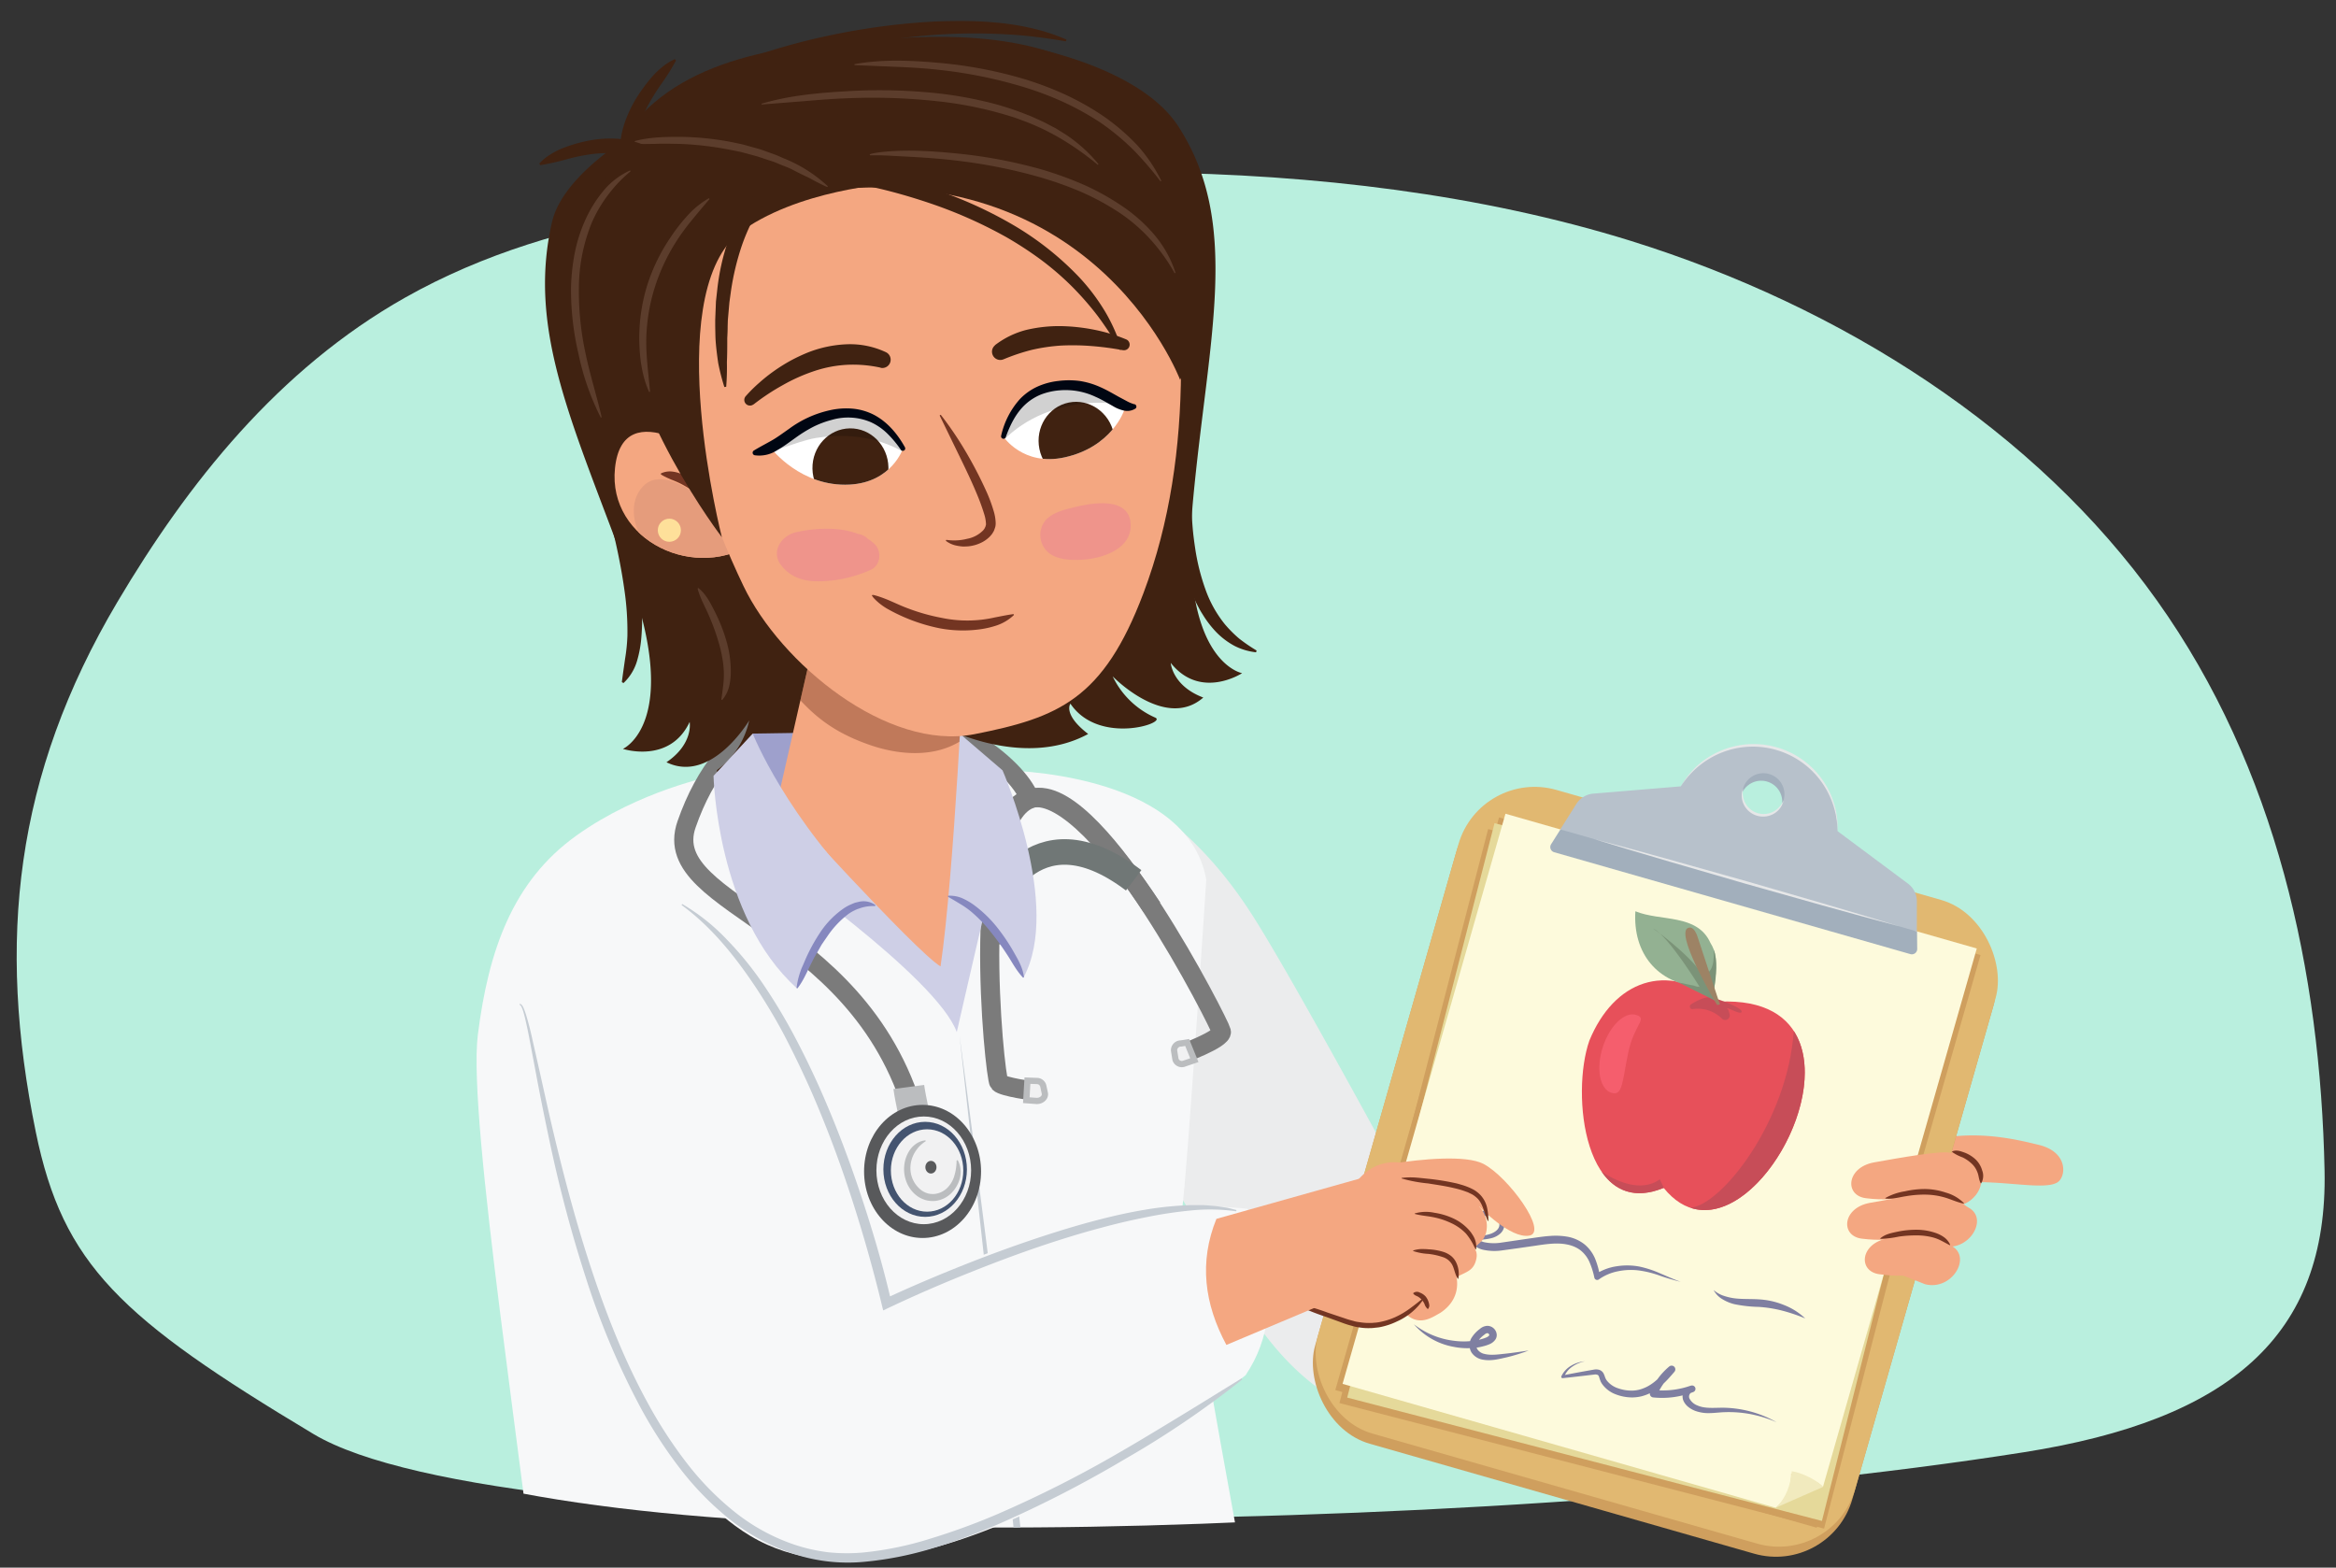 <svg xmlns="http://www.w3.org/2000/svg" xmlns:xlink="http://www.w3.org/1999/xlink" width="760" height="510" viewBox="0 0 760 510"><rect x="0" y="0" width="760" height="510" fill="#333333" stroke="none"/><defs><clipPath id="a"><path d="M255.51-.39c-26,4.92-130.39,49.21-98.59,97.22-37.12,23.31-63.56,60.37-84.17,99.05-30,56.41-35.29,110.35-23.84,172.42,8,43.15,34.76,88.72,79.87,106.47,88.18,34.67,345.78,24.89,506.64-3.31,60.17-10.55,84-36.84,83-90.59-1.19-64.78-14.11-131-49-185.52-35.39-55.3-91.89-95.48-153.94-117C427.9,48.1,345.76-17.44,255.51-.39Z" fill="none"/></clipPath><clipPath id="b"><path d="M265.68,204.64,253.07,260S297.74,309.43,306,314.4c4.5-30.5,7.71-102.64,7.71-102.64Z" fill="#f4a781"/></clipPath><clipPath id="c"><path d="M240.92,156.19c-9.39-7.63-38.25-28.92-40.84-3.87-2.45,23.67,26.75,37.43,45.76,23.74" fill="#f4a781"/></clipPath><clipPath id="d"><path d="M343.57,125.69c11.69-2.1,22.14,7.88,22.14,7.88s-3.95,11.87-19.43,15.24c-13.45,2.92-19.83-6.75-19.83-6.75S325.86,128.87,343.57,125.69Z" fill="#fff"/></clipPath><clipPath id="e"><path d="M272.93,134.67C261.1,135.73,251,146,251,146s9.62,12.5,25.43,11.65c13.75-.73,17.35-11.74,17.35-11.74S290.85,133.06,272.93,134.67Z" fill="#fff"/></clipPath></defs><path d="M214.12,69.35c-28.94,4.92-56.91,13.12-82.34,27.48C90.5,120.14,61.09,157.2,38.17,195.88,4.75,252.29-1.08,306.23,11.65,368.3c8.85,43.15,27.49,60.56,90.31,98.21s377.61,34.14,556.52,5.94c66.92-10.55,98.89-37.83,97.8-91.58-1.33-64.78-15.69-131-54.54-185.52-39.37-55.3-102.2-95.48-171.21-117C433.17,48.1,314.5,52.3,214.12,69.35Z" fill="#b9efde"/><g clip-path="url(#a)"><path d="M553.68,369.79l-98.22,13h0c-10.91-20.07-37-67.84-47.87-84.82C393.23,275.37,379,266.09,379,266.09L368.88,364,400,415.53a108.39,108.39,0,0,0,10.11,16.77l.81,1.34.11-.09c9.42,12.57,24.58,27.18,44.43,27.7,35,.91,102.45-27.61,102.45-27.61Z" fill="#ebeced"/><path d="M392.45,286.21s-6.33,97.48-7.86,107.13S469.21,856,469.21,856L260.56,902,125.07,888.48s57.58-285.22,51.49-349.56c-5.3-55.9-24.56-174.68-21.1-202.25s11.38-50,32-64.79,44.69-19.48,44.69-19.48l94-1.79S386.25,250.78,392.45,286.21Z" fill="#f7f8f9"/><path d="M312.17,336.94c3,21.92,5.76,43.86,8.56,65.8s5.37,43.91,8,65.88,5,44,7.43,65.94,4.7,44,6.9,66c4.24,44,8.25,88.11,11.22,132.26,1.47,22.08,2.69,44.17,3.44,66.29.18,5.53.26,11.06.39,16.59s.1,11.06.1,16.6c-.1,11.06-.36,22.13-1.43,33.14,1.41-22.08.7-44.21-.32-66.28S354,755,352.27,733s-3.5-44.08-5.49-66.11-4.11-44-6.31-66c-4.24-44-9-88-13.73-132l-7.26-65.95Z" fill="#c5ccd3"/><path d="M308.44,374.4a6.61,6.61,0,0,1-5.83,7.21,6.88,6.88,0,0,1-7.61-6.17,6.61,6.61,0,0,1,6.47-7.28,6.79,6.79,0,0,1,4.75,1.81A6.86,6.86,0,0,1,308.44,374.4Zm0,0a6.23,6.23,0,0,0-6.93-5.6,6,6,0,0,0-5.23,6.52,6.28,6.28,0,0,0,6.29,5.65,6,6,0,0,0,5.87-6.57Z" fill="#c5ccd3"/><path d="M318.63,436a6.59,6.59,0,0,1-5.82,7.21,6.87,6.87,0,0,1-5.05-1.45,7,7,0,0,1-2.57-4.72,6.75,6.75,0,0,1,1.68-5.11,6.75,6.75,0,0,1,9.54-.36A6.84,6.84,0,0,1,318.63,436Zm0,0a6.23,6.23,0,0,0-6.93-5.59,6,6,0,0,0-5.23,6.51,6.29,6.29,0,0,0,6.29,5.66,5.95,5.95,0,0,0,5.87-6.58Z" fill="#c5ccd3"/><path d="M324.15,493.57a6.59,6.59,0,0,1-5.83,7.21,6.87,6.87,0,0,1-7.61-6.17,6.61,6.61,0,0,1,6.47-7.28,6.75,6.75,0,0,1,4.74,1.81A6.83,6.83,0,0,1,324.15,493.57Zm0,0a6.29,6.29,0,0,0-2.34-4.29,6.21,6.21,0,0,0-4.59-1.3,6,6,0,0,0-5.23,6.51,6.27,6.27,0,0,0,6.29,5.65,6,6,0,0,0,5.87-6.57Z" fill="#c5ccd3"/><path d="M335.43,261c-7.06-22.89-87.52-63.37-112.07,7.21-9.6,27.62,60.56,31.74,75.82,101.09" fill="none" stroke="#7b7b7b" stroke-miterlimit="10" stroke-width="6.23"/><path d="M383.68,343.2s14.22-5.12,13.68-7.62S358.15,256.74,337,259.47c-22.56,2.9-13.37,91.32-12,92.76S336.54,355,336.54,355" fill="none" stroke="#7b7b7b" stroke-miterlimit="10" stroke-width="6.23"/><path d="M382.43,344.63l-.46-2.87a2.21,2.21,0,0,1,2.26-2.29l2-.33,2.34,5.76-3.43,1.17A2.14,2.14,0,0,1,382.43,344.63Z" fill="#f1f1f2" stroke="#bbbdbf" stroke-miterlimit="10" stroke-width="2.03"/><path d="M337.11,358.16l-3.21-.24.37-6.36,3,.11a2.15,2.15,0,0,1,2.13,1.54l.52,2.4C340.25,357,338.79,358.29,337.11,358.16Z" fill="#f1f1f2" stroke="#bbbdbf" stroke-miterlimit="10" stroke-width="2.03"/><path d="M374.87,295.32c-12-18.13-28.47-37.95-39.39-35.65-11.45,2.4-12.71,26.9-13,47.49" fill="none" stroke="#7b7b7b" stroke-miterlimit="10" stroke-width="6.23"/><path d="M322.7,296.14s12.49-35.18,46.13-9.75" fill="none" stroke="#707776" stroke-miterlimit="10" stroke-width="8.31"/><path d="M332.58,14.85s37.84,6.24,50.8,26.29c20.5,31.73,9.75,68.52,4.79,121.34S404.11,219,404.11,219s-13.52,8.85-23.22-3.34c0,0,.48,7.46,10.59,11.27-12.37,10.82-29.48-6.89-29.48-6.89a27.72,27.72,0,0,0,13.85,13.42c4,1.71-18.39,9.12-27.6-4.54,0,0-2.59,3.43,5.78,9.86-21.94,11.92-48.66-3-48.66-3L284.5,20.27Z" fill="#402211"/><path d="M202.43,46.06s-19.55,12-22.82,26.12c-8.27,35.69,7.16,66.46,24.79,114.68s-1.74,56.77-1.74,56.77,15.25,5,21.71-8.76c0,0,1.34,7.1-7.54,13.11,14.62,7.13,26.91-13.59,26.91-13.59a26.87,26.87,0,0,1-10.17,15.91c-3.44,2.57,20,4.07,25.66-10.94A42.32,42.32,0,0,1,256,250c-2.79,5.9,44.92-26.84,44.92-26.84L270.43,28.68Z" fill="#402211"/><path d="M250,279.83s54.75,38,61.28,55.94c0,0,13.07-57.32,15.67-66.37Z" fill="#cecfe6"/><path d="M244.89,238.65l67.72-1.07s5.77,28.32,4.39,26.09-73.49-1.34-73.49-1.34Z" fill="#9ea0cc"/><path d="M305.8,233.16l20.37,17.45S345.53,294.8,333,318c0,0-12.52-27.79-28.28-26.69C304.72,291.32,312.16,273.64,305.8,233.16Z" fill="#cecfe6"/><path d="M265.68,204.64,253.07,260S297.74,309.43,306,314.4c4.5-30.5,7.71-102.64,7.71-102.64Z" fill="#f4a781"/><g clip-path="url(#b)"><path d="M260.67,205.47a67,67,0,0,0,25.06,14.32A64.29,64.29,0,0,0,299,222.26c5.11.42,10.36-.68,15.33.52a6.67,6.67,0,0,1,4.61,9.81,3,3,0,0,1-.4,3c-8.55,11-23.27,11.07-35.66,6.73-15-5.24-22.06-12.61-32.41-27C245.87,208.89,254.44,199.93,260.67,205.47Z" fill="#733522" opacity="0.4"/></g><path d="M369.55,144.81c10.83-16.35,13.94-22,15.14-33.39,2.46-23.21.39-51.38-12.06-71.75C357.53,15,324.55,11,297.37,12.15c-32.22,1.31-67.85,3.59-88.55,25-35.44,36.68.34,123.19,19.22,131.46" fill="#402211"/><path d="M240.92,156.19c-9.39-7.63-38.25-28.92-40.84-3.87-2.45,23.67,26.75,37.43,45.76,23.74" fill="#f4a781"/><g clip-path="url(#c)"><path d="M209.1,158.34c5.51-6,15.16.57,20.11,4.36,6.32,4.84,10.21,11.3,12.64,18.81.63,2-1.17,3.73-3,3.86a6.29,6.29,0,0,1-3.07,1.75c-8.08,2-17.66-1.5-23.56-7.25C207,174.71,203.41,164.56,209.1,158.34Z" fill="#e59c7c"/></g><path d="M237.85,170.09a8.28,8.28,0,0,1-1.63-1,11.82,11.82,0,0,1-1.34-1.17c-.43-.4-.8-.84-1.19-1.27l-1.22-1.23a57.28,57.28,0,0,0-5.29-4.44,40.48,40.48,0,0,0-5.76-3.65,32.48,32.48,0,0,0-3.1-1.33c-.51-.26-1-.42-1.56-.72a12.91,12.91,0,0,1-1.65-.89l0,0a.25.25,0,0,1,0-.41,6.79,6.79,0,0,1,3.88-.53,10,10,0,0,1,1.87.44,18.34,18.34,0,0,1,1.8.65,29.06,29.06,0,0,1,6.58,3.68,34.29,34.29,0,0,1,5.47,5.09,29.78,29.78,0,0,1,2.3,2.94,10.35,10.35,0,0,1,.82,1.71,7.32,7.32,0,0,1,.37,2,.25.25,0,0,1-.24.25l-.11,0Z" fill="#733522"/><path d="M376.87,45.69C385.65,95,389.37,147,372,193c-13,34.45-27.57,40.44-54.92,45.84-28.53,5.64-63.18-23.13-75.18-48.16-21.61-45.06-28-89.72-31.51-140.7" fill="#f4a781"/><path d="M306.12,135a112.85,112.85,0,0,1,8,11.8,134.59,134.59,0,0,1,6.61,12.67,48.53,48.53,0,0,1,2.56,6.81,15,15,0,0,1,.65,3.91,5.46,5.46,0,0,1-.13,1.22c-.11.37-.24.73-.37,1.09s-.36.67-.55,1-.45.58-.68.87a10.07,10.07,0,0,1-3.37,2.36,12.33,12.33,0,0,1-3.76,1,17.67,17.67,0,0,1-1.92.06,15.24,15.24,0,0,1-1.9-.27A8.38,8.38,0,0,1,307.8,176a.21.21,0,0,1,0-.29.19.19,0,0,1,.19-.07h0a16.94,16.94,0,0,0,6.65-.35,9.78,9.78,0,0,0,5.3-2.83c.12-.19.28-.35.38-.54l.28-.57c.05-.2.11-.4.17-.59a4.06,4.06,0,0,0,0-.54,12.23,12.23,0,0,0-.58-3,67.9,67.9,0,0,0-2.35-6.45c-1.78-4.3-3.82-8.53-5.88-12.75l-6.19-12.73a.2.2,0,0,1,.09-.27A.21.21,0,0,1,306.12,135Z" fill="#733522"/><path d="M286.46,119.6a41.67,41.67,0,0,0-10.7-.93,40.1,40.1,0,0,0-10.71,2,57.53,57.53,0,0,0-10.31,4.58,72.65,72.65,0,0,0-9.57,6.32l-.06,0a1.84,1.84,0,0,1-2.53-2.64,47.13,47.13,0,0,1,4.43-4.4,53.44,53.44,0,0,1,4.86-3.86,56.72,56.72,0,0,1,5.3-3.32,57.67,57.67,0,0,1,5.73-2.7A38.61,38.61,0,0,1,275.51,112a27.45,27.45,0,0,1,12.76,2.6,2.7,2.7,0,0,1-1.71,5.07Z" fill="#402211"/><path d="M323.67,112.32a28.29,28.29,0,0,1,10.25-5,46.91,46.91,0,0,1,11.14-1.23A61.65,61.65,0,0,1,356,107.27a55.5,55.5,0,0,1,10.42,3.15,1.84,1.84,0,0,1-1.05,3.5l-.1,0a95.17,95.17,0,0,0-10-1.33,78,78,0,0,0-10-.17,58.54,58.54,0,0,0-9.62,1.41,64.94,64.94,0,0,0-9,3l-.21.08a2.69,2.69,0,0,1-2.67-4.61Z" fill="#402211"/><path d="M258.88,173.18c6-1.39,14-1.91,20.28.52a5.44,5.44,0,0,1,3,1.41l.28.26a14.41,14.41,0,0,1,1.88,1.41c2.81,2.54,2.18,7.31-1.2,8.68a42.88,42.88,0,0,1-15.05,3.61c-5.43.3-10.35-.63-13.88-5.11S254.18,174.28,258.88,173.18Z" fill="#ef948b"/><path d="M340.14,169.3c2.37-2.7,6.56-3.61,9.9-4.41,6.14-1.47,18-3.23,17.81,6.32-.17,7.65-9.49,10.5-15.73,10.88-3.17.19-7.2.08-10-1.6A7.51,7.51,0,0,1,340.14,169.3Z" fill="#ef948b"/><path d="M283.91,194l-.1-.05-.06,0,0,0c0-.13-.21-.06.1-.41.35,0,.12,0,.22,0h0l.23.05.38.1c.26.06.5.14.75.21.5.15,1,.33,1.45.48.95.35,1.88.71,2.78,1.11,1.82.79,3.6,1.63,5.45,2.32a63.67,63.67,0,0,0,11.28,3.2,40.47,40.47,0,0,0,17.3-.15c1.91-.36,3.82-.78,5.91-1.06a.21.21,0,0,1,.18.37,15.27,15.27,0,0,1-5.37,3.25,29.89,29.89,0,0,1-6.13,1.38,41,41,0,0,1-12.51-.39,57.7,57.7,0,0,1-17.36-6.51,22.12,22.12,0,0,1-2.52-1.79c-.39-.35-.79-.68-1.15-1.06-.19-.19-.37-.37-.54-.57l-.26-.3-.11-.14h0c.08,0-.15,0,.2,0,.29-.36.09-.28.09-.4h0s0,0,0,0l0,.08v0a.22.22,0,0,1-.09.3A.25.25,0,0,1,283.91,194Z" fill="#733522"/><path d="M343.57,125.69c11.69-2.1,22.14,7.88,22.14,7.88s-3.95,11.87-19.43,15.24c-13.45,2.92-19.83-6.75-19.83-6.75S325.86,128.87,343.57,125.69Z" fill="#fff"/><g clip-path="url(#d)"><ellipse cx="350.28" cy="143.57" rx="12.36" ry="12.9" transform="translate(-21.57 72.62) rotate(-11.48)" fill="#402211"/><path d="M381.48,124.39c-25.32-6.24-51.07,1.59-59.26,18.47-.81,1.68,1.4,3.54,2.74,2,7.15-8.16,17.1-12.43,27.77-13.59,9.63-1.06,16.62,1.77,26.12.17C382.22,130.88,384.42,125.12,381.48,124.39Z" opacity="0.18"/></g><path d="M325.7,141.83a26.38,26.38,0,0,1,6.12-12,18.64,18.64,0,0,1,5.71-4.06,22.58,22.58,0,0,1,6.74-1.83,27,27,0,0,1,7,0,25.76,25.76,0,0,1,6.71,2c2.12.93,4.08,2.09,5.93,3.12l2.62,1.4A12,12,0,0,0,369,131.5l.13,0a.84.84,0,0,1,.57,1,.81.81,0,0,1-.32.44,5,5,0,0,1-4,.56,11.43,11.43,0,0,1-3.3-1.39c-2-1.11-3.74-2.19-5.62-3A22.93,22.93,0,0,0,344.59,127a21.43,21.43,0,0,0-5.92,1.35,16.8,16.8,0,0,0-5.09,3.23c-3,2.76-4.95,6.65-6.38,10.69a.79.79,0,0,1-1.5-.46Z" fill="#000612"/><path d="M272.93,134.67C261.1,135.73,251,146,251,146s9.62,12.5,25.43,11.65c13.75-.73,17.35-11.74,17.35-11.74S290.85,133.06,272.93,134.67Z" fill="#fff"/><g clip-path="url(#e)"><ellipse cx="276.68" cy="152.27" rx="12.36" ry="12.9" transform="translate(-2.56 4.74) rotate(-0.98)" fill="#402211"/><path d="M236,143.44c23.53-13.14,48.7-13.08,62,2.15,1.23,1.41-.42,3.78-2.11,2.66-9.06-6-19.78-7.46-30.38-5.77-6.74,1.08-15.6,5.9-28,7.16C234.16,150,233.39,144.91,236,143.44Z" opacity="0.18"/></g><path d="M293.1,146.35a35.46,35.46,0,0,0-4.34-5.23,19.08,19.08,0,0,0-5.39-3.75,18.82,18.82,0,0,0-12.72-.78,30.77,30.77,0,0,0-6.19,2.33,44.49,44.49,0,0,0-5.7,3.55c-1.88,1.32-3.76,2.78-5.92,4a10.64,10.64,0,0,1-7.29,1.64.84.84,0,0,1-.29-1.54h0c2.05-1.24,3.84-2.15,5.75-3.23s3.73-2.46,5.68-3.81a34.91,34.91,0,0,1,13.22-6.05,24.12,24.12,0,0,1,7.4-.54,18.84,18.84,0,0,1,7.19,2.1c4.45,2.4,7.62,6.35,9.91,10.46a.78.78,0,0,1-.3,1.07A.79.79,0,0,1,293.1,146.35Z" fill="#000612"/><path d="M290.21,59.73S259,61.56,239.92,76.19c-24.79,21.52-5.07,98.57-5.07,98.57s-31.69-41.16-33.75-79S197.08,80,208,44.88s74.53-25.13,74.53-25.13l14.43,16Z" fill="#402211"/><circle cx="217.77" cy="172.5" r="3.76" fill="#fee09a"/><path d="M251.85,64.49c102-20.95,132.09,59.08,132.09,59.08l7-14.84S380.18,39.21,379,38s-102.27-5.92-102.27-5.92Z" fill="#402211"/><path d="M284.8,294.64s-13-6.52-25.51,26.89c-26.15-23.46-27.15-69.13-27.15-69.13l12.75-13.75S255.73,266.23,284.8,294.64Z" fill="#cecfe6"/><path d="M332.86,318.07c-2.25-2.33-3.58-5.07-5.28-7.62a85.36,85.36,0,0,0-5.36-7.39,45.73,45.73,0,0,0-6.26-6.48,28.37,28.37,0,0,0-3.65-2.54c-1.26-.79-2.53-1.52-3.93-2.32l.06-.3a10,10,0,0,1,4.77.87,20.53,20.53,0,0,1,4.15,2.5,39.89,39.89,0,0,1,6.84,6.65,62.94,62.94,0,0,1,5.34,7.8c1.54,2.73,3.23,5.42,3.6,8.7Z" fill="#8688bf"/><path d="M284.73,294.77a13.42,13.42,0,0,0-4.66.6l-1.08.37a10.87,10.87,0,0,0-1.05.47,13.62,13.62,0,0,0-2,1.19,30.42,30.42,0,0,0-6.58,6.94l-1.38,2c-.22.34-.46.68-.68,1l-.61,1.08c-.79,1.44-1.7,2.81-2.4,4.32-1.56,2.93-2.68,6-4.84,8.8l-.29-.11a24,24,0,0,1,1.12-5l.42-1.2c.16-.39.34-.77.51-1.16l1-2.33a58.32,58.32,0,0,1,5-8.94,29.09,29.09,0,0,1,7.4-7.36,15,15,0,0,1,2.37-1.27c.43-.16.83-.37,1.27-.5l1.33-.32a6.65,6.65,0,0,1,5.24,1.1Z" fill="#8688bf"/><path d="M204.3,46.58c5.48-1.95,11.3-2.07,17-2.06a93.72,93.72,0,0,1,17.11,1.78l2.1.45a21.41,21.41,0,0,1,2.1.51l4.16,1.15c1.37.41,2.71.94,4.07,1.42l2,.74,2,.88a46.12,46.12,0,0,1,14.49,9.15l-.18.25c-1.33-.57-2.6-1.21-3.84-1.86l-1.85-1c-.62-.33-1.27-.61-1.9-.91-1.25-.62-2.51-1.24-3.74-1.89s-2.58-1.09-3.86-1.63L252,52.74l-2-.66c-1.33-.42-2.64-.91-4-1.3L242,49.7a17.73,17.73,0,0,0-2-.47l-2.06-.41a105.57,105.57,0,0,0-16.66-2l-4.2-.07c-1.4,0-2.81,0-4.21.07-2.81,0-5.62.12-8.48.06Z" fill="#5c3d2c"/><path d="M230.84,64.76c-1.9,2.22-3.74,4.39-5.54,6.61a70.56,70.56,0,0,0-5.07,6.86A62.78,62.78,0,0,0,213,93.59a60.38,60.38,0,0,0-2.74,16.73c-.09,5.7.72,11.31,1.23,17.12l-.31.08c-2.4-5.39-3.13-11.34-3.2-17.22a58.17,58.17,0,0,1,2.58-17.47A59.71,59.71,0,0,1,218.31,77,57.24,57.24,0,0,1,223.79,70a28.41,28.41,0,0,1,6.86-5.52Z" fill="#5c3d2c"/><path d="M205.15,55.73a45.06,45.06,0,0,0-7.35,7.72,43.83,43.83,0,0,0-5.33,9.15,56.85,56.85,0,0,0-4.13,20.78,95.48,95.48,0,0,0,2.11,21.35c1.45,7.06,3.66,13.9,5.3,21l-.29.11a82.35,82.35,0,0,1-7.24-20.66,90.84,90.84,0,0,1-2.44-21.89,68.18,68.18,0,0,1,1.21-11,49.47,49.47,0,0,1,3.38-10.61,41.45,41.45,0,0,1,5.86-9.49A24.12,24.12,0,0,1,205,55.45Z" fill="#5c3d2c"/><path d="M227.22,191.29c2.64,2.16,4.05,5.15,5.52,8.05a54.08,54.08,0,0,1,3.58,9.13,35.42,35.42,0,0,1,1.44,9.8,21.07,21.07,0,0,1-.53,5,10.94,10.94,0,0,1-2.27,4.46l-.28-.13c.22-1.65.45-3.16.61-4.69a27,27,0,0,0,.19-4.59,32.59,32.59,0,0,0-.54-4.6,39.41,39.41,0,0,0-1.08-4.54,70.15,70.15,0,0,0-3.2-8.87c-1.24-2.92-2.86-5.6-3.7-8.84Z" fill="#5c3d2c"/><path d="M282.92,50.24c.15-.06.32-.14.48-.19l.44-.1a8.57,8.57,0,0,1,.88-.18c.58-.11,1.17-.18,1.76-.26,1.17-.15,2.35-.24,3.53-.32,2.35-.16,4.71-.19,7.07-.17,4.71.08,9.41.43,14.11.9A157.89,157.89,0,0,1,339,55.16,120.41,120.41,0,0,1,352.36,60a81.16,81.16,0,0,1,12.48,6.89,51.31,51.31,0,0,1,10.7,9.47,36.56,36.56,0,0,1,6.91,12.4l-.29.12a58.22,58.22,0,0,0-8.1-11.22,54.07,54.07,0,0,0-10.49-8.88,82.92,82.92,0,0,0-12.2-6.51,116.18,116.18,0,0,0-13.09-4.63,169.91,169.91,0,0,0-27.35-5.42c-4.62-.56-9.27-.89-13.92-1.17l-7-.37c-1.17-.07-2.33-.1-3.5-.16l-1.75,0h-1.3l-.37,0Z" fill="#5c3d2c"/><path d="M247.76,33.74c9.29-2.77,19-3.57,28.59-4.11a177.51,177.51,0,0,1,29,.76,126.73,126.73,0,0,1,14.32,2.45,92,92,0,0,1,13.92,4.27l1.7.66,1.67.74c1.1.52,2.24,1,3.3,1.55l3.24,1.7,3.11,1.93a47.87,47.87,0,0,1,10.79,9.73l-.23.21a91.87,91.87,0,0,0-11.61-8.27,76.18,76.18,0,0,0-12.78-6.13c-1.12-.39-2.22-.85-3.35-1.19L326,37c-2.29-.61-4.58-1.26-6.9-1.74A121.52,121.52,0,0,0,305,32.94a193.11,193.11,0,0,0-28.57-1c-4.77.15-9.54.52-14.3.93L247.82,34Z" fill="#5c3d2c"/><path d="M278,20.87c9.27-1.68,18.72-1.21,28.05-.37a140.25,140.25,0,0,1,27.64,5.36,106.52,106.52,0,0,1,13.2,5.06,88.4,88.4,0,0,1,12.29,7,71.3,71.3,0,0,1,10.75,9.25,49.94,49.94,0,0,1,7.9,11.68l-.26.16a110.07,110.07,0,0,0-9.06-10.48,79.93,79.93,0,0,0-10.61-8.73,91.76,91.76,0,0,0-12.05-6.66,105.08,105.08,0,0,0-12.92-4.86,150.12,150.12,0,0,0-27.12-5.52c-4.6-.53-9.22-.82-13.85-1L278,21.18Z" fill="#5c3d2c"/><path d="M198.16,161.08a22.52,22.52,0,0,1,4.17,6.92c1,2.47,1.69,5,2.45,7.55a109,109,0,0,1,3.42,15.56,71.52,71.52,0,0,1,.47,16.1,37.14,37.14,0,0,1-1.47,8,16.08,16.08,0,0,1-4.34,7l-.55-.29c.35-2.73.72-5.17,1.06-7.63a57.19,57.19,0,0,0,.75-7.43,92.67,92.67,0,0,0-1-15.11c-.71-5.05-1.66-10.09-2.79-15.11-.55-2.51-1.26-5-1.85-7.5a32.62,32.62,0,0,1-.9-7.89Z" fill="#402211"/><path d="M175.45,53.21A16.6,16.6,0,0,1,179,50.29a24.15,24.15,0,0,1,4.08-2.09A49,49,0,0,1,192,45.66a37,37,0,0,1,9.36-.48,27.93,27.93,0,0,1,9.2,2.43l-1.64,3.92a36.45,36.45,0,0,0-7.95-1.63,45.2,45.2,0,0,0-8.29.22,60.65,60.65,0,0,0-8.31,1.7,85.3,85.3,0,0,1-8.59,1.92Z" fill="#402211"/><path d="M219.93,19.69a72,72,0,0,1-4.67,7.48,72,72,0,0,0-4.51,7.24,54,54,0,0,0-3.27,7.67,38.65,38.65,0,0,0-1.55,8h-4.25A29,29,0,0,1,203,40.66a41,41,0,0,1,3.87-8.48,54.43,54.43,0,0,1,5.44-7.38,25.89,25.89,0,0,1,3.32-3.13,17,17,0,0,1,3.94-2.43Z" fill="#402211"/><path d="M243,19.54a6.51,6.51,0,0,1,.81-.52l.45-.2c.3-.15.57-.25.84-.36.54-.22,1.06-.41,1.59-.61,1.05-.38,2.1-.74,3.15-1.07,2.11-.67,4.21-1.3,6.33-1.89q6.33-1.79,12.77-3.16a223.24,223.24,0,0,1,26-4.05c4.37-.42,8.76-.72,13.16-.8s8.8-.08,13.19.24c8.77.59,17.61,2.22,25.67,5.76l-.18.58c-4.3-.76-8.55-1.36-12.82-1.79s-8.56-.63-12.84-.75a182.75,182.75,0,0,0-25.71,1.25c-8.55,1-17,2.42-25.47,4.19-4.21.91-8.4,1.88-12.57,3-2.08.53-4.15,1.11-6.19,1.72L248.1,22c-.5.17-1,.33-1.47.5-.24.09-.49.17-.67.26l-.3.12a.27.27,0,0,0,.1-.11Z" fill="#402211"/><path d="M387.69,165c0,2.17.15,4.5.34,6.75s.49,4.52.83,6.76a69.56,69.56,0,0,0,3.27,13.08,38.37,38.37,0,0,0,6.4,11.53,40,40,0,0,0,4.65,4.65,54.33,54.33,0,0,0,5.65,3.86l-.18.58a20.24,20.24,0,0,1-7-2.08,24.55,24.55,0,0,1-5.93-4.46,33.71,33.71,0,0,1-4.51-5.89c-.66-1-1.23-2.12-1.81-3.21s-1-2.21-1.48-3.35a61.46,61.46,0,0,1-3.74-14,69.16,69.16,0,0,1-.72-7.16,58.41,58.41,0,0,1,0-7.25Z" fill="#402211"/><path d="M278.38,55.45a123.21,123.21,0,0,1,13.44,2.6q6.63,1.62,13.07,3.85A135.74,135.74,0,0,1,329.7,73.23a97.7,97.7,0,0,1,21.45,17,66.17,66.17,0,0,1,8.27,10.94,56.22,56.22,0,0,1,5.52,12.45l-.55.24a115.21,115.21,0,0,0-7.3-11.12,97,97,0,0,0-8.67-9.87,93.34,93.34,0,0,0-10-8.55,119.55,119.55,0,0,0-11-7.16,147.67,147.67,0,0,0-24.08-10.77c-4.17-1.43-8.4-2.73-12.66-3.87s-8.62-2.11-12.86-2.84Z" fill="#402211"/><path d="M248.23,66.31c-.29.36-.68.9-1,1.39s-.66,1-1,1.56c-.64,1.08-1.27,2.16-1.82,3.3a66.46,66.46,0,0,0-2.94,7,84.15,84.15,0,0,0-3.63,14.94l-.53,3.83-.34,3.87-.17,1.94-.06,1.95c0,1.3-.06,2.6-.13,3.9,0,2.6,0,5.21-.12,7.84a79.16,79.16,0,0,1-.23,8l-.6.08a72.72,72.72,0,0,1-2-7.82c-.38-2.65-.73-5.32-.88-8-.05-1.35-.06-2.69-.09-4l0-2,.08-2,.16-4,.44-4A73.64,73.64,0,0,1,237,78c.51-1.28.95-2.58,1.52-3.83s1.14-2.51,1.83-3.72,1.36-2.41,2.12-3.58c.4-.58.77-1.17,1.22-1.73s.86-1.09,1.45-1.72Z" fill="#402211"/></g><path d="M620.85,373.82c16.87-8.13,35.92-2.9,42.34-1.39,9.28,2.2,9.06,9.52,6.68,11.83-4.36,4.25-26.29-2.85-39.12,2.29-5.83.93-11-4.65-7.55-8.21.74-.76-4.27-2.72-5.94-3.29a5.28,5.28,0,0,1-3-2.56" fill="#f4a781"/><rect x="447.33" y="273.13" width="181.78" height="218.64" rx="25.85" transform="translate(125.9 -133.24) rotate(15.96)" fill="#cf9f5e"/><rect x="448.15" y="270.68" width="181.78" height="217.79" rx="25.8" transform="translate(125.13 -133.58) rotate(15.96)" fill="#e1b871"/><rect x="457.94" y="284.56" width="162.91" height="193.78" transform="translate(125.67 -133.6) rotate(15.96)" fill="#cf9f5e"/><rect x="457.37" y="287.05" width="162.86" height="192.91" transform="translate(113.36 -122.84) rotate(14.52)" fill="#cf9f5e"/><polygon points="592.75 494.8 438.3 454.67 486.23 267.8 639.65 308 592.75 494.8" fill="#e5d99a"/><path d="M582.71,479.46a13.7,13.7,0,0,1-5,11.05l-140.92-40.3,53-185.48,153.34,43.84L593.08,483.75C591.28,481.58,586,479.9,582.71,479.46Z" fill="#fdfadc"/><path d="M593.08,483.75c-1.8-2.17-6.87-4.67-10.13-5.12-.36,4.36-1.93,8.94-5.24,11.88Z" fill="#f1eabe"/><path d="M622.94,295.69a7.25,7.25,0,0,0-2.91-5.76l-22.91-17.07a27.44,27.44,0,0,0-51-14.57l-28.46,2.37a7.23,7.23,0,0,0-5.51,3.35L507,272.3l116,33.18ZM571.1,267.45a6.86,6.86,0,1,1,8.48-4.71A6.86,6.86,0,0,1,571.1,267.45Z" fill="#a2afbc"/><path d="M623.69,303l-116-33.19-3.05,4.84a1.74,1.74,0,0,0,1,2.6l115.9,33.15a1.74,1.74,0,0,0,2.21-1.69Z" fill="#a2afbc"/><path d="M623.64,293.21a7.23,7.23,0,0,0-2.91-5.76l-22.9-17.06a27.44,27.44,0,0,0-51-14.57l-28.46,2.37a7.25,7.25,0,0,0-5.52,3.35l-5.22,8.28,116,33.19ZM571.81,265a6.86,6.86,0,1,1,8.48-4.71A6.86,6.86,0,0,1,571.81,265Z" fill="#b7c1cb"/><polygon points="518.38 272.89 530.88 276.24 543.36 279.69 568.27 286.7 593.13 293.92 605.54 297.59 617.92 301.36 605.42 298 592.95 294.56 568.03 287.54 543.17 280.32 530.76 276.65 518.38 272.89" fill="#e6e7e8"/><path d="M597.83,270.39a28.08,28.08,0,0,0-5.66-16.6,27.47,27.47,0,0,0-31.73-9.07,28.08,28.08,0,0,0-13.58,11.1,26.55,26.55,0,0,1,5.65-7,27.39,27.39,0,0,1,44.21,12.64A26.68,26.68,0,0,1,597.83,270.39Z" fill="#e6e7e8"/><path d="M580.29,260.27a6.56,6.56,0,0,1-3.1,4.41,7,7,0,0,1-9.79-2.8,6.54,6.54,0,0,1-.3-5.38,7.21,7.21,0,0,0,.89,5.05,6.79,6.79,0,0,0,8.87,2.54A7.27,7.27,0,0,0,580.29,260.27Z" fill="#e6e7e8"/><path d="M469.19,400a27.13,27.13,0,0,0,10.57,2.17,16.19,16.19,0,0,0,5.19-.77c1.59-.56,3-1.69,2.86-3.12a3.07,3.07,0,0,0-.82-1.93,3.11,3.11,0,0,0-1.86-1,3.78,3.78,0,0,0-3.72,1.71,6.63,6.63,0,0,0-.8,2.22,15.18,15.18,0,0,0-.34,2.46,1.61,1.61,0,0,0,.21.84,2.1,2.1,0,0,0,.57.7,4.78,4.78,0,0,0,2,.88,15.35,15.35,0,0,0,5,.15l5.39-.79,5.42-.79c1.79-.25,3.64-.53,5.53-.65a22.43,22.43,0,0,1,5.76.29,12.5,12.5,0,0,1,5.42,2.5,12.18,12.18,0,0,1,3.47,4.82,26.43,26.43,0,0,1,1.49,5.48l-1.48-.59a17.07,17.07,0,0,1,7-2.64,21.67,21.67,0,0,1,7.32.11,33.75,33.75,0,0,1,6.85,2.26c2.2.91,4.34,1.92,6.59,2.69A66.93,66.93,0,0,1,540,415a33.09,33.09,0,0,0-6.81-1.69,20.71,20.71,0,0,0-6.85.28,16,16,0,0,0-6.15,2.63.94.94,0,0,1-1.31-.19,1,1,0,0,1-.16-.35v0a26.06,26.06,0,0,0-1.55-5,10,10,0,0,0-2.95-3.91c-2.58-2-6.14-2.41-9.62-2.14-1.76.13-3.53.4-5.34.67l-5.43.78-5.45.75a17.08,17.08,0,0,1-5.86-.25,7,7,0,0,1-2.92-1.42,4.49,4.49,0,0,1-1.1-1.44,4,4,0,0,1-.41-1.8,8.69,8.69,0,0,1,.18-1.55c.09-.45.17-.92.28-1.39a8.65,8.65,0,0,1,1.15-2.88,5.7,5.7,0,0,1,5.77-2.4,4.88,4.88,0,0,1,2.84,1.62,4.62,4.62,0,0,1,1.13,3.07,4.32,4.32,0,0,1-.38,1.65,4.08,4.08,0,0,1-1,1.31,6.86,6.86,0,0,1-2.66,1.41,16.13,16.13,0,0,1-5.63.46A25.41,25.41,0,0,1,469.19,400Z" fill="#7f7fa1"/><path d="M557.52,419.69a9.34,9.34,0,0,0,3.38,1.9,18.14,18.14,0,0,0,3.7.82c2.51.28,5.12.13,7.85.32a25.38,25.38,0,0,1,8,1.84,21.34,21.34,0,0,1,6.87,4.35,56.19,56.19,0,0,0-7.47-2.53,42,42,0,0,0-7.59-1.22,43.67,43.67,0,0,1-8-.89,13.91,13.91,0,0,1-3.88-1.61A7.49,7.49,0,0,1,557.52,419.69Z" fill="#7f7fa1"/><path d="M460,430.82a26.35,26.35,0,0,0,13.31,5.4,23.37,23.37,0,0,0,7-.18c.57-.14,1.15-.22,1.69-.4a10.07,10.07,0,0,0,1.58-.54,2.24,2.24,0,0,0,.94-.67c.06-.14,0-.07,0-.13a.72.72,0,0,0-.11-.28.64.64,0,0,0-.52-.31,1.67,1.67,0,0,0-.93.48,9,9,0,0,0-2.26,2.29,2.39,2.39,0,0,0-.09,2.42,3.7,3.7,0,0,0,2.33,1.56c2.13.55,4.61.16,7.05-.1s4.89-.64,7.35-1a59,59,0,0,1-7.14,2.21c-2.4.52-4.89,1.26-7.67.78a5.49,5.49,0,0,1-3.76-2.31,4.63,4.63,0,0,1-.11-4.65,10.58,10.58,0,0,1,2.81-3.06,3.94,3.94,0,0,1,2.38-1,3.09,3.09,0,0,1,3.1,2.85,2.63,2.63,0,0,1-.44,1.62,4.42,4.42,0,0,1-2,1.54,12.37,12.37,0,0,1-1.93.63,16.6,16.6,0,0,1-1.93.41,23,23,0,0,1-7.73-.22A22.35,22.35,0,0,1,460,430.82Z" fill="#7f7fa1"/><path d="M515.62,442.87a10.67,10.67,0,0,0-4.12,1.76,7.14,7.14,0,0,0-2.66,3.38l-.45-.56c3.41-.67,6.78-1.29,10.24-1.89a3.78,3.78,0,0,1,1.62.07,2.48,2.48,0,0,1,1.46,1.19,11,11,0,0,1,.52,1.33l.22.48a4.43,4.43,0,0,0,.29.46,7.66,7.66,0,0,0,3.73,2.57,13.22,13.22,0,0,0,4.7.74,10.82,10.82,0,0,0,2.3-.34,13.55,13.55,0,0,0,2.22-.85c2.85-1.42,5.11-3.9,7.28-6.55l1.72,1.7a21,21,0,0,0-5.59,7.5l-1-1.66a27.35,27.35,0,0,0,12-1.42l.62,2.09a1.48,1.48,0,0,0-1,.71,1.58,1.58,0,0,0-.11,1.3,4.77,4.77,0,0,0,2.65,2.36c2.46,1.1,5.44.71,8.48.73A36.16,36.16,0,0,1,578,462.68a41.2,41.2,0,0,0-8.48-2.63,38.55,38.55,0,0,0-8.76-.62c-1.46.06-2.94.27-4.49.29a12.59,12.59,0,0,1-4.73-.72,8.4,8.4,0,0,1-2.2-1.23,5.4,5.4,0,0,1-1.69-2.17,3.7,3.7,0,0,1,.18-3,3.59,3.59,0,0,1,2.46-1.84,1.11,1.11,0,0,1,1.3.85,1.1,1.1,0,0,1-.67,1.24h0a27.93,27.93,0,0,1-13.07,1.77,1.2,1.2,0,0,1-1.08-1.3,1.28,1.28,0,0,1,.08-.35h0a22.29,22.29,0,0,1,6.22-8.41h0a1.21,1.21,0,0,1,1.7,1.71c-2.23,2.62-4.71,5.46-8.15,7.06a14.55,14.55,0,0,1-2.64.94,13,13,0,0,1-2.83.35,14.75,14.75,0,0,1-5.46-1,9.5,9.5,0,0,1-4.51-3.45c-.13-.22-.26-.43-.38-.66l-.28-.71c-.17-.48-.24-.85-.37-1.1a.78.78,0,0,0-.46-.45,2.12,2.12,0,0,0-1-.07c-3.38.4-6.85.81-10.28,1.17h0a.41.41,0,0,1-.45-.36.52.52,0,0,1,0-.21,7.82,7.82,0,0,1,3.17-3.46A10.3,10.3,0,0,1,515.62,442.87Z" fill="#7f7fa1"/><path d="M635,405.37c-3.91-2.15-2.26-4.21-7-4.59-2.17-1.19-6.69.8-13.89,2.11-9,1.65-9.69,10.76-2.64,11.65,11.87,1.51,2.65-1.5,14.86,3.26C635,420,641.58,409,635,405.37Z" fill="#f4a781"/><path d="M640.53,392.91c-3.91-2.15-2.27-4.21-7-4.59-2.17-1.19-18,1.71-25.17,3-9,1.64-9.68,10.76-2.63,11.65,11.86,1.5,13.92-2.43,26.13,2.34C640.5,407.49,647.12,396.53,640.53,392.91Z" fill="#f4a781"/><path d="M641.92,379.76c-3.91-2.16-2.27-4.22-7.06-4.6-2.16-1.18-18,1.72-25.16,3-9,1.64-9.69,10.76-2.64,11.65,11.87,1.5,13.92-2.42,26.13,2.34C641.88,394.33,648.5,383.38,641.92,379.76Z" fill="#f4a781"/><path d="M613.42,389.73a18.73,18.73,0,0,1,6.29-2.16,29.37,29.37,0,0,1,6.71-.75,22.11,22.11,0,0,1,6.7,1.18,13.4,13.4,0,0,1,5.8,3.38.12.12,0,0,1,0,.17.2.2,0,0,1-.11,0c-2.25-.47-4.13-1.42-6.18-2a23.66,23.66,0,0,0-6.24-.91,35.19,35.19,0,0,0-6.37.53c-2.14.32-4.24,1-6.55.74a.13.13,0,0,1-.11-.13A.15.15,0,0,1,613.42,389.73Z" fill="#733522"/><path d="M611.75,402.86c1.68-1.42,3.71-1.75,5.68-2.18a30.14,30.14,0,0,1,6.08-.61,19.21,19.21,0,0,1,6.12,1,10.8,10.8,0,0,1,2.82,1.41,6,6,0,0,1,2,2.43.11.11,0,0,1-.06.16.14.14,0,0,1-.11,0c-.92-.49-1.74-.95-2.57-1.37a14,14,0,0,0-2.59-1.06,20.64,20.64,0,0,0-5.62-.73,38.82,38.82,0,0,0-5.78.4,33.77,33.77,0,0,1-5.86.73h0a.12.12,0,0,1-.12-.12A.12.12,0,0,1,611.75,402.86Z" fill="#733522"/><path d="M635.19,374.55c1.43-.56,2.75,0,4,.43a11,11,0,0,1,3.53,2.19,8,8,0,0,1,2.18,3.65,4.82,4.82,0,0,1-.3,4.08.13.13,0,0,1-.17.05l-.05-.06h0c-.65-1.32-.58-2.46-1.06-3.55a7.17,7.17,0,0,0-1.89-2.81,12,12,0,0,0-2.91-2,14.26,14.26,0,0,1-3.38-1.73h0a.13.13,0,0,1,0-.18A.1.1,0,0,1,635.19,374.55Z" fill="#733522"/><g opacity="0.77"><path d="M541.26,386.45c-25.84,10.62-30.26-30.53-24.18-47.89,8-19.49,25.17-25.88,42.26-12.7C618.81,323.22,568.6,420.49,541.26,386.45Z" fill="#e01e34"/><path d="M549.94,392.91C571,400,596.71,355.57,583.59,335.4,581.55,364.82,560.11,392.1,549.94,392.91Z" fill="#b71a31"/><path d="M521.1,381.22c4.26,6.13,10.8,9.08,20.16,5.23,0,.07.11.13.17.2l-1.42-3C533.78,388.2,525.38,384,521.1,381.22Z" fill="#b71a31"/><path d="M560.11,331.28a11.18,11.18,0,0,0-9.26-3,.85.85,0,0,1-.74-1.5c2.28-1.52,5-2.6,6.52-2.29-.74-.54,9.94,3,10,4.58s-6.06-2.28-4.41-.63a1.35,1.35,0,0,1,.22.49c.07.22.17.58.29,1.05A1.5,1.5,0,0,1,560.11,331.28Z" fill="#b71a31"/><path d="M521.46,340.65c-2.26,7-1,13.62,2.76,14.85s3.53-3.61,5.5-13,6.44-11.08,2.66-12.3S523.71,333.68,521.46,340.65Z" fill="#f2304d"/><path d="M553,321.05c-13.83-1-21.81-11-20.94-24.59,8.18,3.38,20.12.69,24.43,10.32,3.71,5.78.57,12.6,1.32,18.7Z" fill="#739b7c"/><path d="M537.81,302.06s11.05,7.68,16.15,15c2.43-.19,3.84-2.45,3.61-8.05,1.17,3.05.93,8.72,0,13.07-.27,1.27.38,2,0,3.24l-11.35-5.66,6.73,1.39S542.81,304.43,537.81,302.06Z" fill="#54755a"/><path d="M558.61,326.91s-12.66-21.1-9.89-24.72c2.36-1.83,3.63,2.77,3.63,2.77l7,21.18S560.17,326.94,558.61,326.91Z" fill="#806042"/></g><path d="M416.31,422.18s14.12-22.83,25.3-35.72c3.09-3.56,6.22-7.06,10.87-7.82,10.29-1.66,24.53-2.91,30.15,0,8.11,4.25,21.14,22.19,14.94,23.33s-16.3-9.46-16.3-9.46L457.75,392,441.14,430.7Z" fill="#f4a781"/><path d="M457.75,378.56c-13.67-2.94-19.25,9-23.27,18.31-5.76,13.33-11.63,23.3,3.51,32.26,12.33,7.29,18.33-2.77,19.08-2,4.58,4.73,9,1.33,11.49,0,6.81-4.48,5.44-10.72,5.32-11.67,3.15-1.68,5.3-2,6.25-5.2.76-2.51-.06-3.37-.4-4.45,1.83-1.61,3-2.28,3.73-4.71a9.37,9.37,0,0,0-3.35-9.66C478.05,389.94,473.35,381.9,457.75,378.56Z" fill="#f4a781"/><path d="M463.41,422.24a20.4,20.4,0,0,1-8.93,7.67,22.72,22.72,0,0,1-5.72,1.88c-.5.08-1,.11-1.5.17a9.68,9.68,0,0,1-1.51.11,18,18,0,0,1-3-.15l-1.5-.23a12.49,12.49,0,0,1-1.46-.37,29.46,29.46,0,0,1-2.84-.89l-5.48-2a79,79,0,0,1-10.8-4.43.11.11,0,0,1-.05-.14.11.11,0,0,1,.11-.05,77,77,0,0,1,11.22,3.22l5.53,1.85a27.21,27.21,0,0,0,2.73.82,9,9,0,0,0,1.36.33l1.38.2a17.35,17.35,0,0,0,2.79.16,9.18,9.18,0,0,0,1.39-.08c.46,0,.93-.08,1.39-.15a23.06,23.06,0,0,0,5.36-1.64,26.84,26.84,0,0,0,4.87-2.87c1.54-1.12,3-2.29,4.53-3.56h0a.09.09,0,0,1,.14,0A.08.08,0,0,1,463.41,422.24Z" fill="#733522"/><path d="M474.28,416c-.95-1.5-1.1-3.13-1.77-4.45a5.31,5.31,0,0,0-3.25-2.63,21.93,21.93,0,0,0-4.61-1,18.11,18.11,0,0,1-4.83-.91.12.12,0,0,1-.07-.14.16.16,0,0,1,.07-.07,9.47,9.47,0,0,1,2.49-.45c.83,0,1.66,0,2.49.09a19,19,0,0,1,5,.9,8,8,0,0,1,2.38,1.32,6.16,6.16,0,0,1,1.66,2.24,8.46,8.46,0,0,1,.61,5.06.1.1,0,0,1-.13.08A.08.08,0,0,1,474.28,416Z" fill="#733522"/><path d="M480,406.4a19.63,19.63,0,0,0-3.06-5.09,15.91,15.91,0,0,0-4.8-3.4,24.41,24.41,0,0,0-5.71-1.9c-2-.42-4-.51-6.08-1.07a.1.1,0,0,1-.07-.13.1.1,0,0,1,.07-.07,13.13,13.13,0,0,1,6.35-.19,22.44,22.44,0,0,1,6.16,1.85,15.71,15.71,0,0,1,5.21,3.92c.17.22.36.42.52.64l.46.7a7.6,7.6,0,0,1,.77,1.47,7.4,7.4,0,0,1,.42,1.6,7,7,0,0,1,0,1.65.11.11,0,0,1-.2,0Z" fill="#733522"/><path d="M456.07,383.2a23.72,23.72,0,0,1,4.37-.12c1.45.1,2.89.28,4.33.42a77.65,77.65,0,0,1,8.64,1.39c.72.14,1.43.37,2.14.57a21.16,21.16,0,0,1,2.11.74,16.9,16.9,0,0,1,2.06,1,10.72,10.72,0,0,1,1.83,1.47,8.85,8.85,0,0,1,2.22,4.06,18.66,18.66,0,0,1,.45,4.39.1.1,0,0,1-.11.1.09.09,0,0,1-.09-.06c-1.22-2.68-1.56-5.66-3.51-7.43a8.79,8.79,0,0,0-1.58-1.18l-.92-.44a5,5,0,0,0-.95-.4,28,28,0,0,0-4-1.19c-2.76-.67-5.61-1.06-8.45-1.52a47.6,47.6,0,0,1-8.53-1.59.1.1,0,0,1-.06-.13A.08.08,0,0,1,456.07,383.2Z" fill="#733522"/><path d="M459.82,420.66a1.91,1.91,0,0,1,2.16-.12,4.61,4.61,0,0,1,1.84,1.25,5.23,5.23,0,0,1,1,1.94,4.66,4.66,0,0,1,.2,1,1.94,1.94,0,0,1-.38,1.07.15.15,0,0,1-.2,0h0a3.4,3.4,0,0,1-1-1.61,5.55,5.55,0,0,0-.89-1.35,5,5,0,0,0-1.22-1c-.49-.3-1-.33-1.53-1l0,0A.14.14,0,0,1,459.82,420.66Z" fill="#733522"/><path d="M196.16,276.39s78.12,33.89,91,147c0,0,63.17-36.13,118.71-30.14,0,0,16,29.53-.62,54.13,0,0-104.18,86.46-161.15,52.28-53.59-32.16-63.5-148.09-63.5-148.09S162.84,281.72,196.16,276.39Z" fill="#f7f8f9"/><path d="M402.16,394.06a62.05,62.05,0,0,0-14.73-.26A141.43,141.43,0,0,0,372.84,396c-2.41.48-4.82,1-7.22,1.56s-4.79,1.17-7.18,1.82c-4.77,1.25-9.51,2.66-14.21,4.17-9.42,3-18.71,6.45-27.9,10.11s-18.31,7.59-27.22,11.81l-1.78.84-.47-1.94c-2.89-11.94-6.29-23.85-10.12-35.57s-8.2-23.29-13.16-34.57c-2.52-5.63-5.18-11.18-8-16.63s-6-10.73-9.36-15.88c-6.78-10.21-14.48-20-24.48-27.29l.21-.33a65.78,65.78,0,0,1,14.6,11.64,107.66,107.66,0,0,1,11.81,14.54,183.4,183.4,0,0,1,9.67,16c2.94,5.49,5.67,11.09,8.24,16.76,5.09,11.36,9.54,23,13.48,34.77s7.48,23.69,10.27,35.86l-2.24-1.09c9.06-4.22,18.22-8.08,27.49-11.73s18.64-7,28.15-10c4.76-1.5,9.55-2.89,14.38-4.13s9.71-2.33,14.65-3.15a108.35,108.35,0,0,1,14.94-1.51l3.77,0c1.25,0,2.5.17,3.75.26s2.49.34,3.73.5,2.45.57,3.66.84Z" fill="#c5ccd3"/><path d="M169,326.64a.58.58,0,0,1,.52.09,1.19,1.19,0,0,1,.3.29,4.07,4.07,0,0,1,.4.65,14.33,14.33,0,0,1,.55,1.36c.33.91.6,1.83.86,2.75.52,1.85,1,3.71,1.4,5.57l2.53,11.19c1.67,7.46,3.29,14.92,5.09,22.33,3.58,14.84,7.57,29.57,12.42,44s10.54,28.59,17.85,41.89a145,145,0,0,0,12.36,19,93.05,93.05,0,0,0,15.74,16.11,63.92,63.92,0,0,0,19.56,10.69A56.66,56.66,0,0,0,269.49,505a59.2,59.2,0,0,0,11.14.09,107.84,107.84,0,0,0,22.09-4.54,214,214,0,0,0,21.36-7.78,376.22,376.22,0,0,0,40.72-20.6c6.6-3.81,13.1-7.78,19.62-11.74s13-8,19.51-12l.24.32a302.8,302.8,0,0,1-38,25.82,376.79,376.79,0,0,1-40.9,21.07,198.38,198.38,0,0,1-21.65,8,110.88,110.88,0,0,1-22.77,4.49,56.34,56.34,0,0,1-23.19-2.79,66.75,66.75,0,0,1-20.44-11.22,95.78,95.78,0,0,1-16.18-16.64,146.82,146.82,0,0,1-12.56-19.41,251.94,251.94,0,0,1-17.89-42.41,435.89,435.89,0,0,1-11.79-44.4c-1.6-7.49-3.12-15-4.51-22.5l-2.13-11.26c-.36-1.87-.75-3.74-1.18-5.59-.21-.93-.44-1.85-.71-2.76a12.23,12.23,0,0,0-.48-1.32,3.66,3.66,0,0,0-.31-.59c-.12-.18-.28-.3-.35-.26Z" fill="#c5ccd3"/><path d="M295.67,353.62c.55,4.14,2.45,11.95,2.58,13.93" fill="#f1f1f2" stroke="#bbbdbf" stroke-miterlimit="10" stroke-width="10.09"/><ellipse cx="300.15" cy="381.1" rx="19.03" ry="21.65" fill="#58595b"/><ellipse cx="300.54" cy="380.74" rx="15.41" ry="17.52" fill="#f1f1f2"/><ellipse cx="300.99" cy="380.42" rx="13.59" ry="15.46" fill="#445470"/><ellipse cx="301.62" cy="380.79" rx="11.78" ry="13.4" fill="#f1f1f2"/><path d="M311.6,377.45a8.11,8.11,0,0,1,.78,5.47,9.79,9.79,0,0,1-1,2.7,10.17,10.17,0,0,1-1.7,2.37,8.85,8.85,0,0,1-5.24,2.68,9,9,0,0,1-3-.17,9.35,9.35,0,0,1-2.76-1.21,10.11,10.11,0,0,1-3.67-4.55,11.35,11.35,0,0,1-.8-5.69,10.69,10.69,0,0,1,2.08-5.31,8.24,8.24,0,0,1,2.15-1.89,6.43,6.43,0,0,1,2.65-.87l.09.27a13.26,13.26,0,0,0-2,1.61,11.58,11.58,0,0,0-1.47,1.91,10,10,0,0,0-1.48,4.48,9,9,0,0,0,3.7,8.09,6.76,6.76,0,0,0,2,.92,6.51,6.51,0,0,0,2.2.16,6.94,6.94,0,0,0,4-1.91,9.07,9.07,0,0,0,2.36-4,17.78,17.78,0,0,0,.73-5Z" fill="#bbbdbf"/><ellipse cx="302.87" cy="379.72" rx="1.81" ry="2.06" fill="#58595b"/><path d="M395.75,396.53l52.48-14.76-2.46,36.09L399,437.54C391.83,424.21,390.05,410.58,395.75,396.53Z" fill="#f4a781"/></svg>